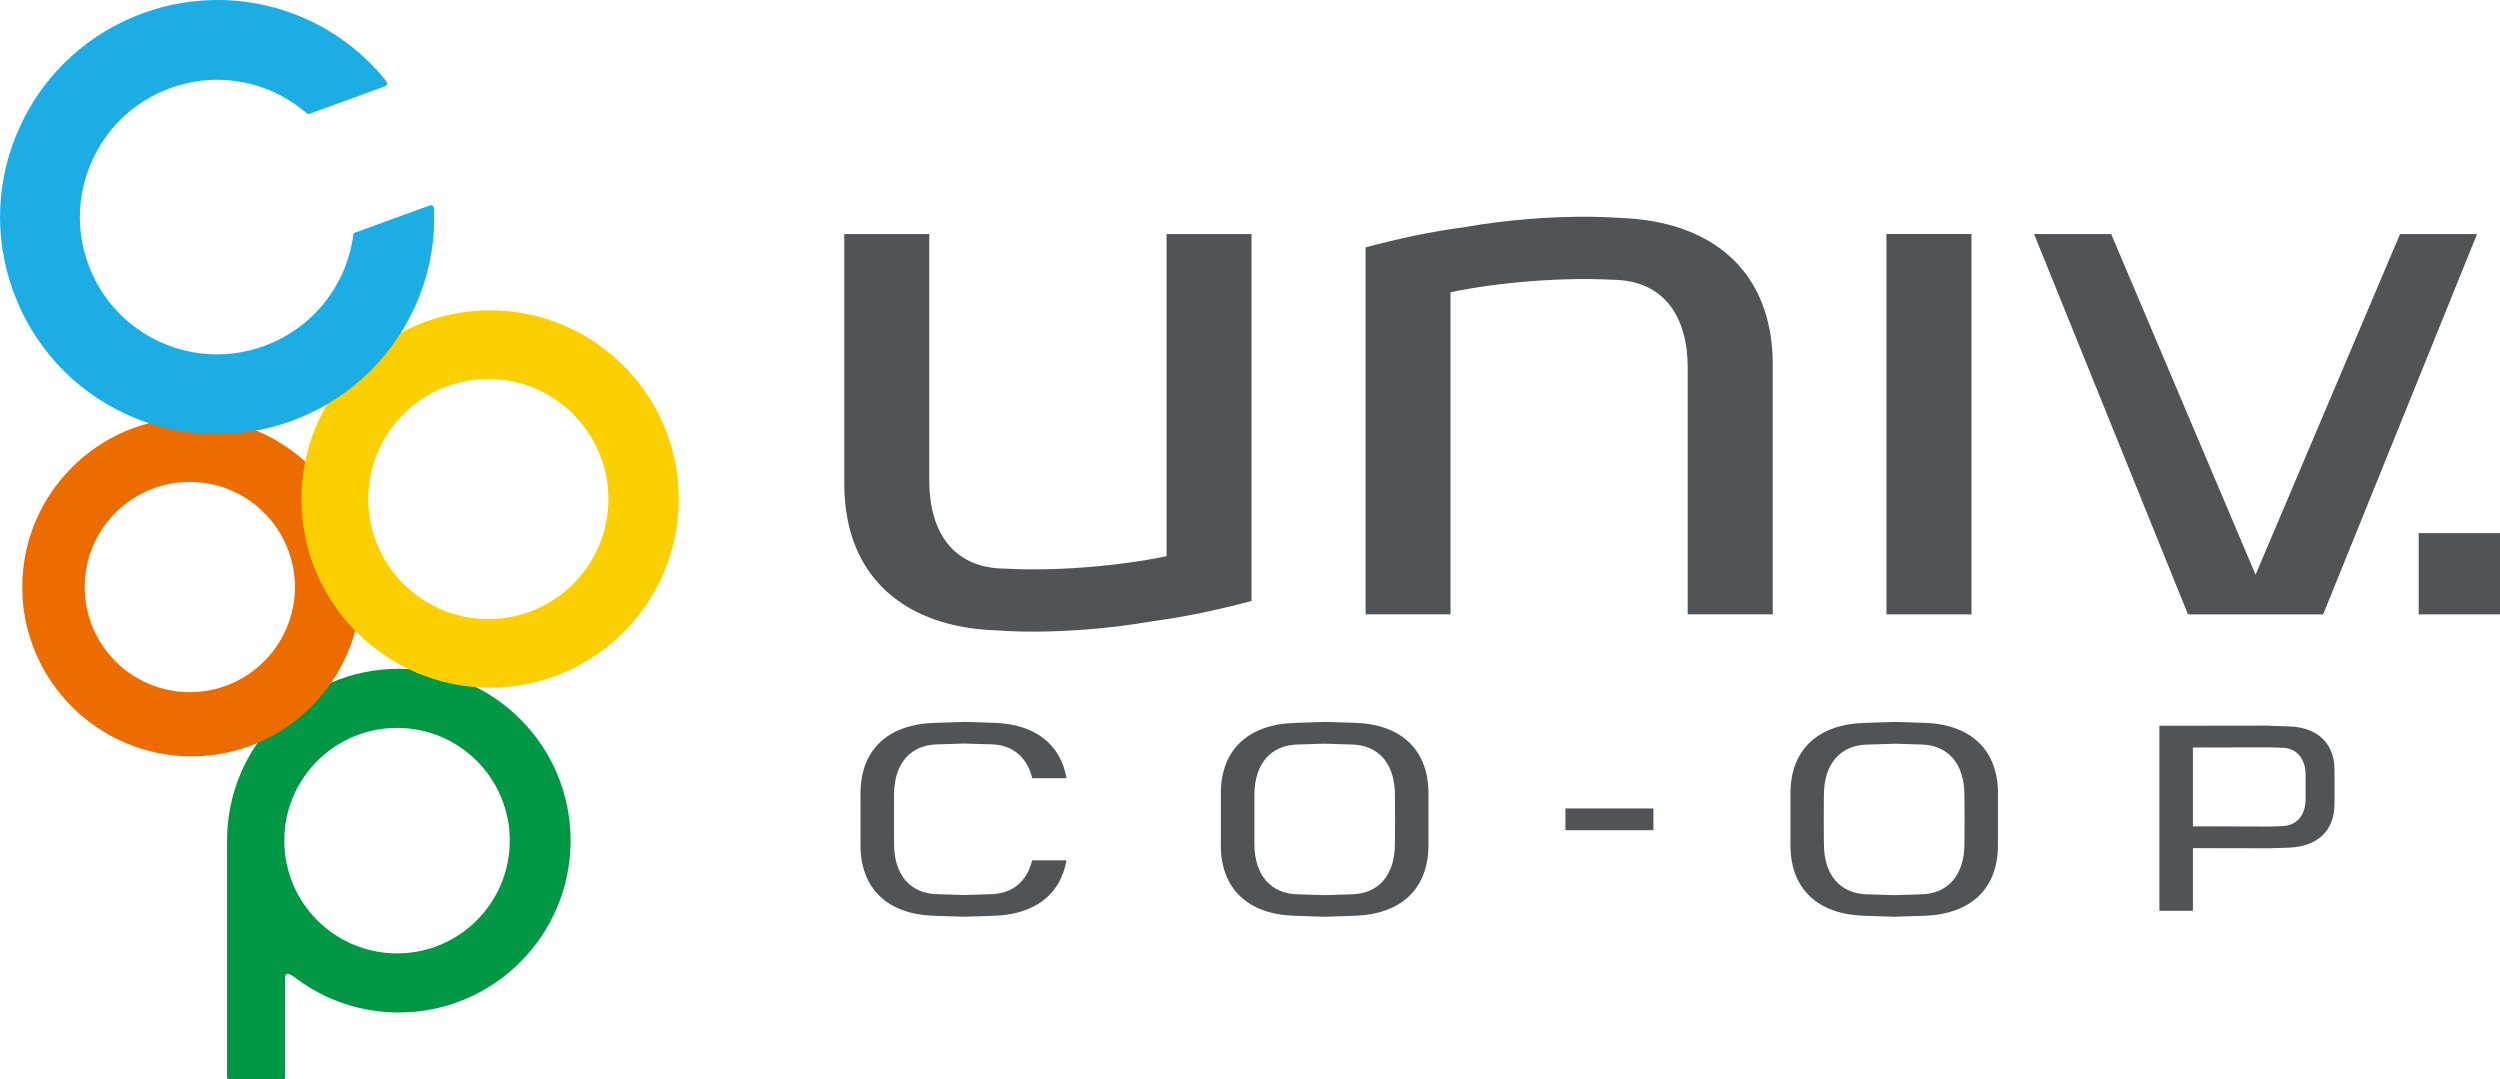 <?xml version="1.0" encoding="UTF-8"?>
<svg id="_レイヤー_2" data-name="レイヤー 2" xmlns="http://www.w3.org/2000/svg" viewBox="0 0 339.16 146.43">
  <defs>
    <style>
      .cls-1 {
        fill: #ec6c00;
      }

      .cls-2 {
        fill: #515457;
      }

      .cls-3 {
        fill: none;
      }

      .cls-4 {
        fill: #009844;
      }

      .cls-5 {
        fill: #1dade5;
      }

      .cls-6 {
        fill: #fccf00;
      }
    </style>
  </defs>
  <g id="_レイヤー_1-2" data-name="レイヤー 1">
    <g>
      <rect class="cls-3" y="0" width="339.16" height="146.43"/>
      <g>
        <g>
          <path class="cls-4" d="m54.1,90.73c-12.87,0-23.3,10.44-23.3,23.31v32.12c0,.15.11.26.25.26h7.37c.14,0,.25-.12.25-.26v-13.32c0-.75.18-1.17,1.63-.01h0c3.85,2.84,8.63,4.53,13.79,4.53,12.88,0,23.32-10.45,23.32-23.32s-10.44-23.31-23.32-23.31Zm-.23,38.61c-8.45,0-15.3-6.85-15.3-15.3s6.85-15.29,15.3-15.29,15.29,6.85,15.29,15.29-6.85,15.3-15.29,15.3Z"/>
          <path class="cls-1" d="m25.99,56.67c-12.66,0-22.97,10.3-22.97,22.97s10.3,22.97,22.97,22.97,22.98-10.3,22.98-22.97-10.32-22.97-22.98-22.97Zm-.24,37.23c-7.87,0-14.26-6.39-14.26-14.26s6.4-14.26,14.26-14.26,14.26,6.39,14.26,14.26-6.4,14.26-14.26,14.26Z"/>
          <path class="cls-6" d="m66.49,42.1c-14.11,0-25.59,11.48-25.59,25.6s11.49,25.59,25.59,25.59,25.6-11.48,25.6-25.59-11.49-25.6-25.6-25.6Zm-.24,41.89c-8.98,0-16.29-7.3-16.29-16.29s7.31-16.29,16.29-16.29,16.29,7.31,16.29,16.29-7.3,16.29-16.29,16.29Z"/>
          <path class="cls-5" d="m56.16,41.91c2.01-4.3,2.92-8.89,2.71-13.66,0-.13-.07-.26-.19-.34-.11-.08-.25-.09-.38-.04l-10.1,3.67c-.15.06-.26.19-.28.35-.25,1.88-.78,3.71-1.59,5.44-4.34,9.3-15.44,13.34-24.74,9-4.5-2.1-7.92-5.83-9.62-10.5-1.71-4.68-1.48-9.72.62-14.24,2.1-4.51,5.83-7.93,10.5-9.63,4.68-1.7,9.73-1.48,14.23.62,1.51.71,2.94,1.63,4.26,2.77.12.1.29.13.43.08l10.22-3.72c.13-.04.23-.15.27-.29.03-.13.01-.28-.08-.39-2.87-3.58-6.41-6.36-10.51-8.28C27.2-4.11,9.64,2.29,2.78,17.01c-3.33,7.14-3.68,15.13-.98,22.52,2.69,7.39,8.09,13.3,15.22,16.62,14.72,6.86,32.28.47,39.14-14.25Z"/>
        </g>
        <g>
          <g>
            <g>
              <rect class="cls-2" x="255.92" y="31.75" width="11.54" height="51.6"/>
              <polygon class="cls-2" points="325.6 31.75 306 77.97 286.41 31.75 275.95 31.75 296.83 83.35 315.17 83.35 336.05 31.75 325.6 31.75"/>
              <path class="cls-2" d="m158.26,31.75v43.7c-3.09.65-6.83,1.18-10.89,1.5-4.06.32-7.85.37-11.01.19h0c-7.27-.04-10.29-5.24-10.29-11.92v-2.22h0v-31.25h-11.53v33.86c0,13.01,8.6,19.54,20.71,19.91,3.36.25,7.56.23,12.12-.12,3.22-.25,6.23-.64,8.89-1.11,4.61-.6,9.24-1.62,13.53-2.76V31.75h-11.53Z"/>
              <path class="cls-2" d="m196.78,83.35v-43.7c3.09-.65,6.83-1.18,10.88-1.5,4.07-.31,7.85-.37,11.01-.2h0c7.27.04,10.29,5.24,10.29,11.92v2.22h0v31.25h11.54v-33.86c0-13-8.6-19.53-20.71-19.91-3.36-.25-7.56-.23-12.12.12-3.22.25-6.24.64-8.88,1.11-4.61.6-9.24,1.61-13.53,2.76v49.78h11.53Z"/>
            </g>
            <rect class="cls-2" x="328.13" y="72.32" width="11.03" height="11.03"/>
          </g>
          <g>
            <g>
              <path class="cls-2" d="m179.7,97.94l-4.03.13c-6.39.2-10.05,3.69-10.05,9.58v7.01c0,5.89,3.65,9.39,10.02,9.58.03,0,4.06.13,4.06.13l4.04-.13c6.4-.2,10.05-3.7,10.05-9.59v-7.01c0-5.89-3.65-9.39-10.01-9.58-.03,0-4.07-.13-4.07-.13Zm0,2.95l3.56.11c3.73.02,5.98,2.58,5.98,6.86l.02,3.3s-.02,3.31-.02,3.31c0,4.27-2.24,6.84-6.01,6.86.03,0-3.51.11-3.51.11,0,0-3.33-.1-3.53-.11-3.76-.02-6.01-2.58-6.01-6.86v-3.3s0-3.31,0-3.31c0-4.27,2.25-6.84,6.01-6.86-.03,0,3.51-.11,3.51-.11Z"/>
              <path class="cls-2" d="m256.97,97.94l-4.03.13c-6.39.2-10.04,3.69-10.04,9.58v7.01c0,5.89,3.65,9.38,10.01,9.58.03,0,4.06.13,4.06.13l4.04-.13c6.4-.2,10.04-3.7,10.04-9.59v-7.01c0-5.89-3.65-9.39-10.02-9.58-.03,0-4.07-.13-4.07-.13Zm0,2.95l3.55.11c3.73.02,5.98,2.58,5.98,6.86l.02,3.3s-.02,3.31-.02,3.31c0,4.27-2.25,6.84-6.01,6.86.03,0-3.51.11-3.51.11,0,0-3.33-.1-3.52-.11-3.77-.02-6.02-2.58-6.02-6.86,0,0-.02-3.3-.02-3.3,0,0,.02-3.3.02-3.3,0-4.27,2.25-6.84,6.02-6.86-.04,0,3.51-.11,3.51-.11Z"/>
              <path class="cls-2" d="m130.81,97.94l-4.03.13c-6.39.2-10.04,3.69-10.04,9.58v7.01c0,5.89,3.65,9.39,10.01,9.58.03,0,4.06.13,4.06.13l4.04-.13c5.53-.17,9.05-2.91,9.83-7.52h-4.66c-.69,2.88-2.7,4.57-5.69,4.59l-3.51.11-3.55-.11c-3.74-.02-5.98-2.58-5.98-6.86,0,0-.01-3.3-.01-3.3,0,0,.01-3.31.01-3.31,0-4.27,2.24-6.84,6.02-6.86-.04,0,3.51-.11,3.51-.11l3.55.11c2.96.01,4.97,1.71,5.66,4.59h4.66c-.79-4.6-4.29-7.34-9.81-7.51-.03,0-4.06-.13-4.06-.13Z"/>
              <path class="cls-2" d="m307.85,98.44s-14.9.02-14.9.02v25.1h4.55v-8.5l10.33.02,2.6-.08c4-.13,6.28-2.3,6.28-5.97v-4.53c0-3.67-2.28-5.84-6.25-5.96-.03,0-2.62-.08-2.62-.08Zm-10.35,13.66v-10.69l10.27-.02,1.76.05c2,.01,3.26,1.43,3.26,3.71v1.61s0,1.62,0,1.62c0,2.27-1.26,3.69-3.29,3.7l-1.71.05-10.29-.03Z"/>
            </g>
            <rect class="cls-2" x="212.37" y="109.68" width="11.94" height="2.95"/>
          </g>
        </g>
      </g>
    </g>
  </g>
</svg>